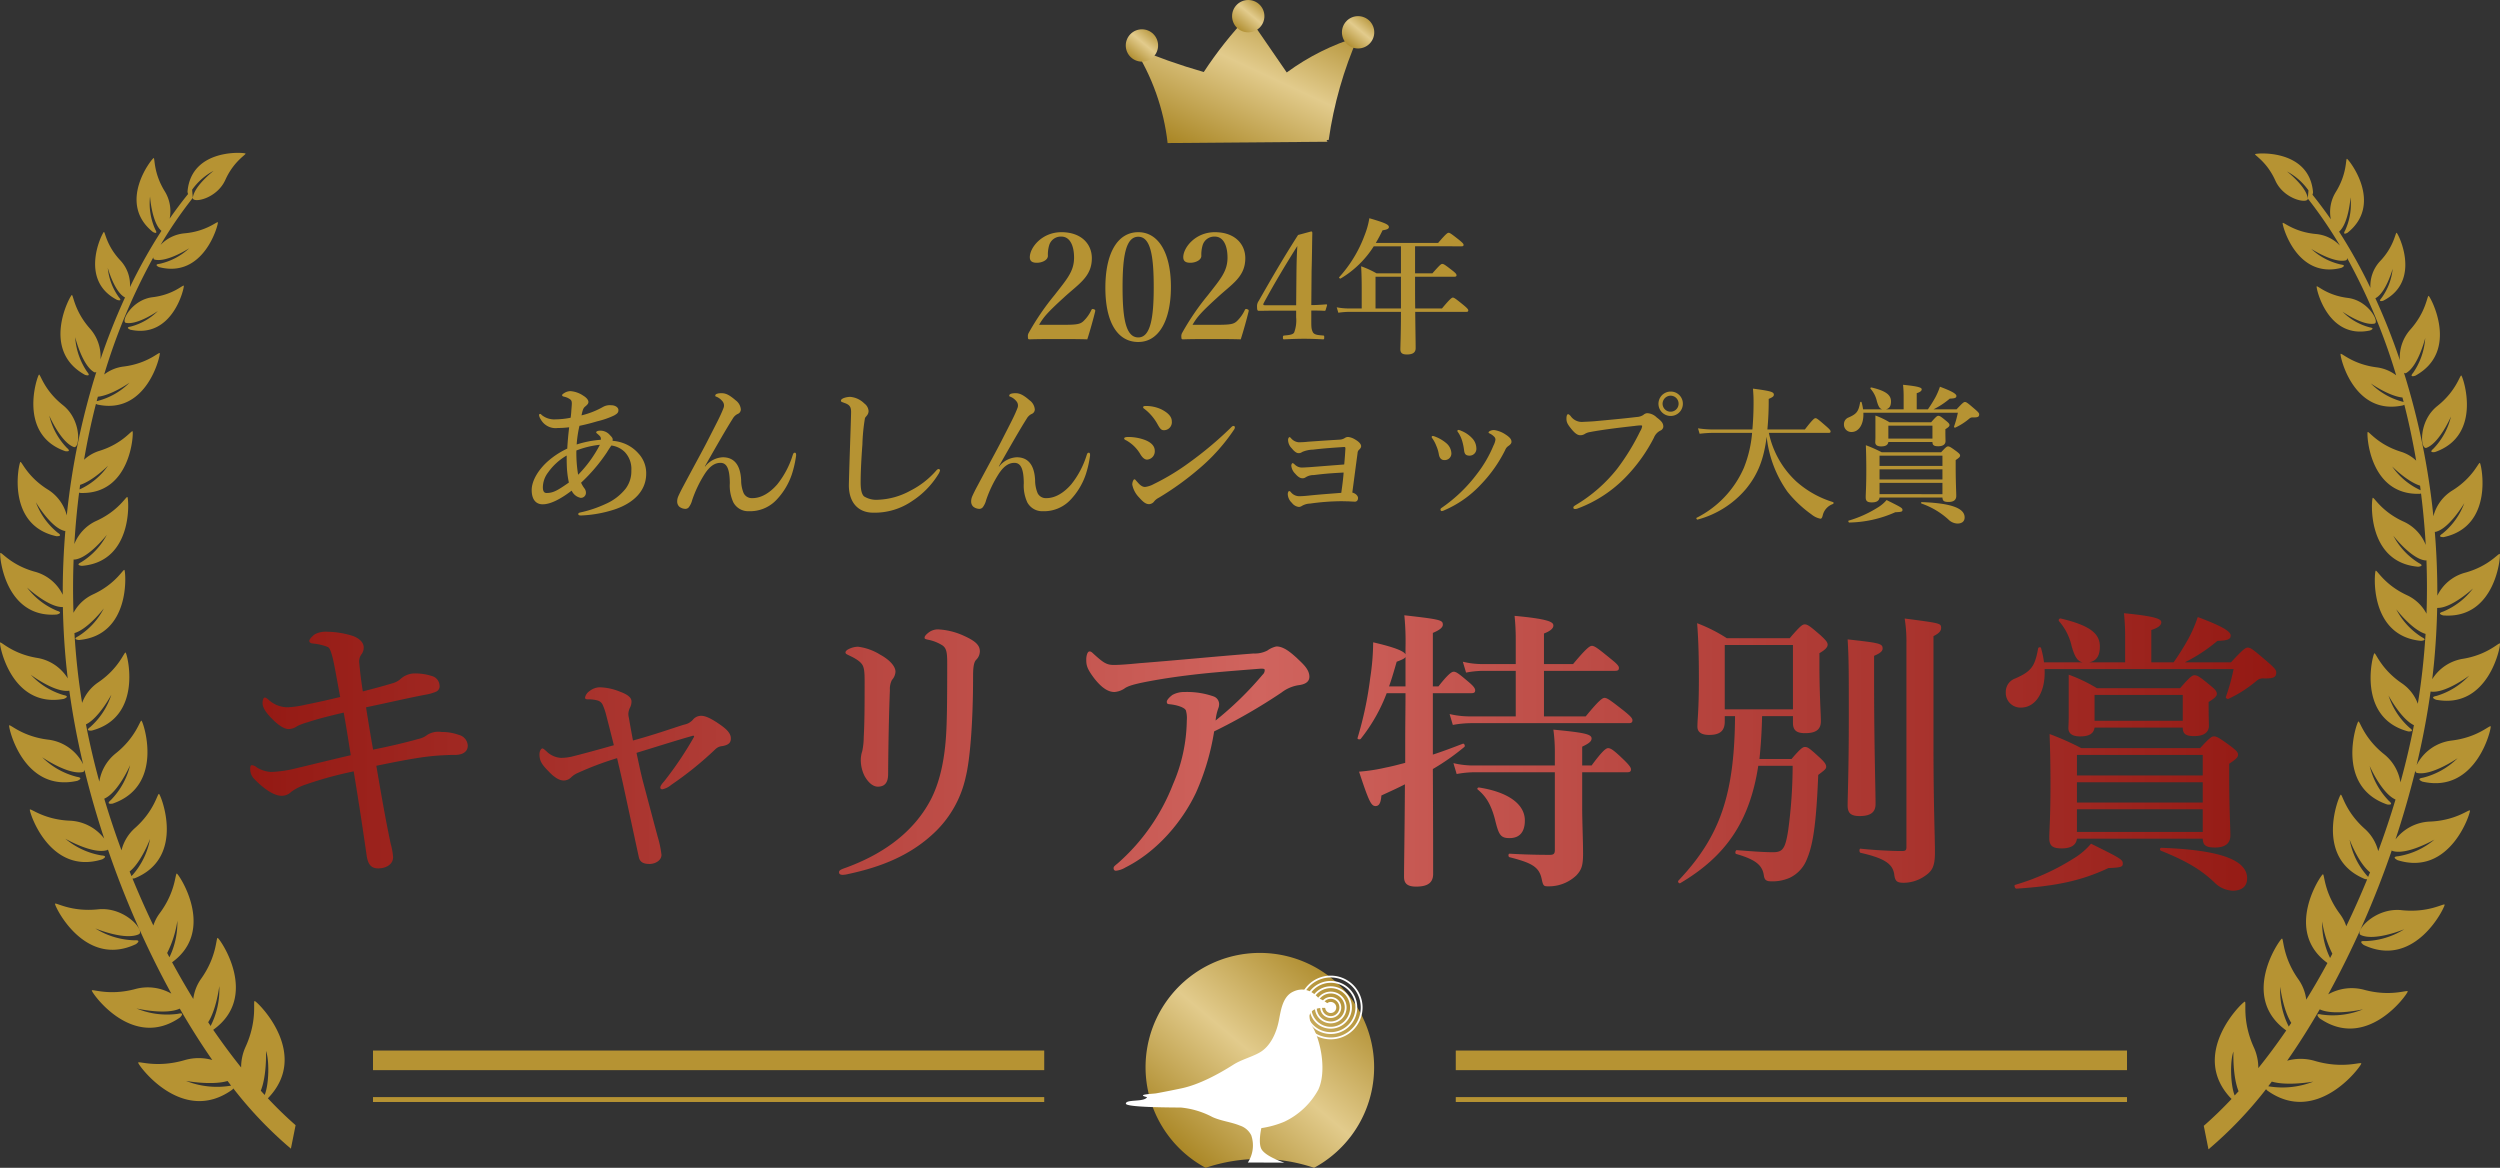 <svg xmlns="http://www.w3.org/2000/svg" xmlns:xlink="http://www.w3.org/1999/xlink" width="510.262" height="238.352" viewBox="0 0 510.262 238.352">
  <rect x="0" y="0" width="510.262" height="238.352" fill="#333333" stroke="none"/>
  <defs>
    <linearGradient id="linear-gradient" x1="1" x2="0.174" y2="1" gradientUnits="objectBoundingBox">
      <stop offset="0" stop-color="#aa8726"/>
      <stop offset="0.478" stop-color="#e2cb8c"/>
      <stop offset="1" stop-color="#aa8726"/>
    </linearGradient>
    <clipPath id="clip-path">
      <rect id="長方形_112" data-name="長方形 112" width="510.262" height="203.375" transform="translate(0)" fill="none"/>
    </clipPath>
    <linearGradient id="linear-gradient-5" x1="1" y1="0.5" x2="0" y2="0.5" gradientUnits="objectBoundingBox">
      <stop offset="0" stop-color="#931812"/>
      <stop offset="0.502" stop-color="#d0645e"/>
      <stop offset="1" stop-color="#931812"/>
    </linearGradient>
    <clipPath id="clip-path-2">
      <path id="パス_2353" data-name="パス 2353" d="M42.549,70.38A121.434,121.434,0,0,1,28.208,65.3,45.668,45.668,0,0,1,35.174,84.88l32.647-.267c-.384-.374-.077-.374.231-.374a80.549,80.549,0,0,1,6-21.046,48.371,48.371,0,0,0-14.563,7.277l-7.9-11.491a80.476,80.476,0,0,0-9.034,11.4" transform="translate(-28.208 -58.978)" fill="url(#linear-gradient)"/>
    </clipPath>
    <clipPath id="clip-path-3">
      <path id="パス_2354" data-name="パス 2354" d="M391.505,0a3.3,3.3,0,1,0,3.3,3.3A3.3,3.3,0,0,0,391.505,0Z" transform="translate(-388.208 0.001)" fill="url(#linear-gradient)"/>
    </clipPath>
    <clipPath id="clip-path-4">
      <path id="パス_2355" data-name="パス 2355" d="M0,110.346a3.3,3.3,0,1,0,3.3-3.3,3.3,3.3,0,0,0-3.3,3.3" transform="translate(0 -107.049)" fill="url(#linear-gradient)"/>
    </clipPath>
    <clipPath id="clip-path-5">
      <path id="パス_2356" data-name="パス 2356" d="M789.229,62.275a3.3,3.3,0,1,0,3.3-3.3,3.3,3.3,0,0,0-3.3,3.3" transform="translate(-789.229 -58.978)" fill="url(#linear-gradient)"/>
    </clipPath>
    <clipPath id="clip-path-6">
      <rect id="長方形_117" data-name="長方形 117" width="50.671" height="43.863" fill="none"/>
    </clipPath>
    <linearGradient id="linear-gradient-10" x1="0.893" y1="0.096" x2="0.156" y2="0.922" gradientUnits="objectBoundingBox">
      <stop offset="0" stop-color="#aa8726"/>
      <stop offset="0.507" stop-color="#e2cb8c"/>
      <stop offset="1" stop-color="#aa8726"/>
    </linearGradient>
  </defs>
  <g id="グループ_129" data-name="グループ 129" transform="translate(-1034.869 -534.079)">
    <g id="グループ_114" data-name="グループ 114" transform="translate(1034.869 565.278)">
      <g id="グループ_113" data-name="グループ 113" clip-path="url(#clip-path)">
        <path id="パス_2351" data-name="パス 2351" d="M26.644,35.463c-1.194.177-.045.633-.045.633,8.7,1.9,11.051-8.641,10.916-8.976-.117-.28-2.1,1.827-6.358,2.342S24.59,34.468,25.7,34.7c2.383.48,6.524-2.423,6.524-2.423a12.208,12.208,0,0,1-5.584,3.188M27.72,161.522s1.338-.909-.244-.8a15.745,15.745,0,0,1-8.026-2.428s5.987,2.514,8.872,1.2c1.361-.62-2.763-5.675-8.325-5.092s-8.7-1.52-8.768-1.126c-.077.461,5.983,13.19,16.491,8.239M13.309,60.885s1.424.249.348-.665a14.165,14.165,0,0,1-3.6-6.588s2.342,5.431,5,6.407c1.257.456,1.709-5.431-2.216-8.546s-4.6-6.434-4.888-6.222c-.34.249-4.464,12.182,5.353,15.614M54.661,192.972c.036-.027.063-.05.063-.05,8.741-9.075-2.224-19.719-2.731-19.8-.425-.072.642,3.88-1.89,9.387a10.037,10.037,0,0,0-.886,4.169q-2.9-3.622-5.7-7.687c9.586-6.846,1.37-18.576.923-18.748-.38-.14-.095,3.7-3.409,8.352a9.113,9.113,0,0,0-1.583,4.1q-2.225-3.622-4.323-7.488c9.017-6.543,1.4-17.934.977-18.1-.371-.144-.172,3.622-3.518,8.108a8.357,8.357,0,0,0-1.28,2.487q-2.252-4.68-4.264-9.586a2.284,2.284,0,0,0,.452-.054c10.463-4.241,5.354-16.957,4.974-17.21-.326-.217-.886,3.409-4.969,7a8.939,8.939,0,0,0-2.7,4.508q-1.927-5.209-3.518-10.545c2.822-1.216,5.281-6.846,5.281-6.846a15.3,15.3,0,0,1-3.943,7.136c-1.176.986.371.719.371.719,10.671-3.676,6.267-16.645,5.9-16.916-.312-.226-1.071,3.36-5.34,6.72a9.228,9.228,0,0,0-3.274,5.7q-1.594-5.806-2.731-11.675c2.663-1.3,5.187-6.068,5.187-6.068a14.94,14.94,0,0,1-4.319,6.611c-1.212.868.3.724.3.724C29.3,115.143,25.979,102.283,25.645,102c-.285-.249-1.28,3.161-5.648,6.109a8.681,8.681,0,0,0-3.237,4.16c-.389-2.369-.714-4.748-.968-7.112-.262-2.383-.456-4.766-.6-7.14,2.79-.827,6-5.033,6-5.033a14.657,14.657,0,0,1-5.25,5.7c-1.316.647.177.746.177.746,10.694-.972,9.555-13.954,9.279-14.293-.23-.28-1.75,2.858-6.462,5.006A8.6,8.6,0,0,0,15,93.881q-.183-5.494.027-10.907a.348.348,0,0,0,.194.036c2.876-.28,6.575-5.037,6.575-5.037a14.489,14.489,0,0,1-5.241,5.584c-1.3.628.172.737.172.737C27.3,83.418,26.283,70.59,26.011,70.26c-.227-.285-1.75,2.8-6.412,4.884a8.72,8.72,0,0,0-4.423,4.7c.208-3.54.534-7.044.968-10.49.127.036.235.059.235.059,10.387.394,10.911-12.222,10.681-12.575-.19-.307-2.026,2.532-6.819,4a8.077,8.077,0,0,0-3.084,1.8q1-5.832,2.428-11.409c.145.077.285.14.285.14,10.156,2.216,12.9-10.1,12.743-10.486-.136-.33-2.451,2.129-7.425,2.735a8.088,8.088,0,0,0-3.925,1.619A121.8,121.8,0,0,1,31.3,21.324c0,.249.077.42.275.47,2.514.611,7.045-2.324,7.045-2.324a12.962,12.962,0,0,1-6.073,3.183c-1.289.14-.077.669-.077.669,9.2,2.379,12.127-8.772,12-9.134-.113-.307-2.31,1.858-6.873,2.242a7.722,7.722,0,0,0-4.824,2.356,87.244,87.244,0,0,1,6.579-9.6l-.14-1.659a12.526,12.526,0,0,1,4.4-3.867s-4.011,3.1-4.255,5.526c-.113,1.14,4.87.253,6.633-3.663S50.339.329,50.1.134C49.827-.092,39.034-.978,38.274,7.912a1.475,1.475,0,0,0,.117.488q-1.932,2.388-3.762,5.019a7.731,7.731,0,0,0-.958-5.5c-2.424-3.888-2.008-6.936-2.32-6.855-.366.118-7.547,9.143-.14,15.085,0,0,1.149.656.5-.461a12.969,12.969,0,0,1-1.089-6.774s.357,5.336,2.329,7.009A105.907,105.907,0,0,0,26.527,27.4,7.321,7.321,0,0,0,24.609,22c-2.953-3.1-3.147-5.987-3.418-5.843-.317.172-5.2,9.8,2.722,13.864,0,0,1.176.38.371-.524A12.111,12.111,0,0,1,22,23.494s1.343,4.879,3.491,6.01a.065.065,0,0,0,.032,0,129.636,129.636,0,0,0-5.014,12.642,8.565,8.565,0,0,0-2.062-6.177c-3.346-3.726-3.477-7.1-3.8-6.946-.37.19-6.411,11.273,2.7,16.288,0,0,1.366.479.448-.6a14.183,14.183,0,0,1-2.455-7.094s1.411,5.738,3.871,7.144a.4.4,0,0,0,.456-.055A148.019,148.019,0,0,0,13.63,74a8.756,8.756,0,0,0-3.753-5.209c-4.359-2.667-5.463-5.937-5.729-5.688-.312.29-3,12.883,7.366,15.139,0,0,1.475.081.267-.71a14.444,14.444,0,0,1-4.458-6.222s3.034,5.2,5.856,5.856a.376.376,0,0,0,.158-.009c-.358,4.3-.543,8.646-.529,13.041a8.883,8.883,0,0,0-5.544-4.666c-4.992-1.326-7.009-4.17-7.2-3.853C-.153,82.061.9,95.047,11.6,94.229c0,0,1.451-.349.049-.764a14.7,14.7,0,0,1-6.132-4.748s4.4,4.1,7.317,3.984q.1,5.555.624,11.173.164,1.7.371,3.391a9.047,9.047,0,0,0-6.113-4.16C2.506,102.291.16,99.619.01,99.958c-.19.407,2.243,13.457,13,11.494,0,0,1.438-.507-.027-.782a14.886,14.886,0,0,1-6.71-4.156s4.938,3.735,7.877,3.26c.688,4.97,1.633,10,2.822,15.017a9.225,9.225,0,0,0-7.018-5.01c-5.408-.619-7.936-3.269-8.085-2.912-.163.425,2.894,13.774,13.909,11.3,0,0,1.456-.579-.068-.809a15.31,15.31,0,0,1-7.095-4s5.272,3.653,8.284,3.021c.217-.045.317-.226.339-.484,1.144,4.716,2.5,9.424,4.034,14.059a9.334,9.334,0,0,0-6.9-3.644c-5.431-.19-8.167-2.632-8.284-2.261-.131.443,3.993,13.5,14.768,10.147,0,0,1.406-.7-.136-.8a15.417,15.417,0,0,1-7.389-3.414s5.548,3.219,8.5,2.342a.44.44,0,0,0,.2-.131,188.356,188.356,0,0,0,12.942,29.41,9.7,9.7,0,0,0-7.226-.972c-5.5,1.519-9.012-.064-9.007.348,0,.479,8.252,12.263,17.988,5.5,0,0,1.185-1.148-.38-.759a16.224,16.224,0,0,1-8.487-1.09s5.914,1.393,8.831.032c2.134,3.69,4.35,7.2,6.638,10.49a10.179,10.179,0,0,0-5.562,0c-5.815,1.727-9.577.113-9.568.547.014.507,9,12.869,19.218,5.5a1.89,1.89,0,0,0,.208-.244,81.575,81.575,0,0,0,11.748,12.295l.959-4.793c-1.9-1.664-3.8-3.5-5.67-5.5M19.974,49.775c2.781-.285,6.466-2.866,6.466-2.866a14.209,14.209,0,0,1-6.516,3.726c-.082.013-.126.027-.19.04.081-.3.158-.6.24-.9M16.352,67.763c2.659-.846,5.7-3.912,5.7-3.912a14.186,14.186,0,0,1-5.757,4.82.236.236,0,0,1-.063.027c.036-.312.077-.623.117-.935m10.106,78.914c2.393-1.89,4.174-6.647,4.174-6.647a15.322,15.322,0,0,1-3.545,7.334,2.841,2.841,0,0,0-.244.262c-.127-.316-.253-.624-.385-.95m8.126,17.509c-.154-.289-.307-.583-.461-.878a21.4,21.4,0,0,0,2.08-6.575,16.269,16.269,0,0,1-1.619,7.452m8.41,14.018-.5-.759c1.7-2.663,2.266-7.371,2.266-7.371a16.3,16.3,0,0,1-1.764,8.13M47,190.413a17.1,17.1,0,0,1-9.039-.995s5.218.972,8.487.018c.235.312.479.633.724.95a1.163,1.163,0,0,0-.172.027m6.231,1c1.261-3.129,1.058-8.1,1.058-8.1.692,1.8.642,6.7-.262,8.976-.262-.285-.534-.579-.8-.873" transform="translate(0 0)" fill="#b69333"/>
        <path id="パス_2352" data-name="パス 2352" d="M664.446,35.07c1.122-.226-1.184-4.721-5.444-5.246s-6.231-2.627-6.348-2.342c-.136.334,2.2,10.88,10.9,8.985,0,0,1.153-.448-.045-.628a12.21,12.21,0,0,1-5.571-3.2s4.138,2.908,6.511,2.429m5.562,119.72c-5.571-.588-9.695,4.458-8.338,5.078,2.885,1.316,8.872-1.189,8.872-1.189a15.763,15.763,0,0,1-8.022,2.423c-1.583-.118-.249.8-.249.8,10.5,4.961,16.572-7.76,16.5-8.221-.063-.4-3.211,1.7-8.763,1.112m10.083-34.61a9.256,9.256,0,0,0-7.036,5c1.194-5.014,2.157-10.043,2.849-15.017,2.939.48,7.886-3.247,7.886-3.247a15,15,0,0,1-6.719,4.151c-1.465.275-.027.777-.027.777,10.753,1.981,13.2-11.069,13.023-11.472-.154-.343-2.5,2.324-7.714,3.134a9.064,9.064,0,0,0-6.118,4.151q.21-1.7.376-3.391.529-5.609.638-11.173c2.921.118,7.321-3.97,7.321-3.97a14.688,14.688,0,0,1-6.14,4.735c-1.4.416.054.769.054.769,10.7.827,11.766-12.16,11.549-12.535-.185-.326-2.207,2.523-7.208,3.848a8.88,8.88,0,0,0-5.544,4.653q.02-6.593-.515-13.036a.4.4,0,0,0,.162.013c2.813-.66,5.861-5.86,5.861-5.86a14.444,14.444,0,0,1-4.468,6.222c-1.207.787.267.71.267.71,10.364-2.239,7.692-14.836,7.385-15.126-.268-.253-1.375,3.011-5.734,5.679a8.688,8.688,0,0,0-3.762,5.2,148.449,148.449,0,0,0-6.005-29.3.387.387,0,0,0,.452.054c2.469-1.4,3.888-7.14,3.888-7.14a14.187,14.187,0,0,1-2.469,7.1c-.914,1.072.448.588.448.588,9.12-5,3.089-16.089,2.727-16.279-.326-.162-.457,3.22-3.808,6.937a8.554,8.554,0,0,0-2.076,6.177,127.989,127.989,0,0,0-5-12.643.051.051,0,0,0,.032-.009c2.148-1.131,3.5-6.005,3.5-6.005a12.121,12.121,0,0,1-2.3,6c-.8.9.371.52.371.52,7.931-4.043,3.061-13.683,2.749-13.855-.28-.145-.471,2.745-3.432,5.833a7.355,7.355,0,0,0-1.926,5.4,106.736,106.736,0,0,0-6.4-11.476c1.967-1.682,2.338-7.009,2.338-7.009a12.944,12.944,0,0,1-1.1,6.764c-.656,1.121.492.466.492.466,7.421-5.932.253-14.967-.117-15.08-.312-.086.1,2.966-2.329,6.846a7.735,7.735,0,0,0-.968,5.494q-1.825-2.625-3.748-5.014a1.671,1.671,0,0,0,.118-.5C651.171-.622,640.373.242,640.1.477c-.239.19,2.36,1.47,4.119,5.39s6.737,4.811,6.624,3.672c-.244-2.424-4.25-5.526-4.25-5.526a12.528,12.528,0,0,1,4.391,3.871l-.14,1.655a89.12,89.12,0,0,1,6.57,9.613,7.7,7.7,0,0,0-4.83-2.365c-4.558-.394-6.756-2.559-6.869-2.252-.126.366,2.785,11.517,11.983,9.152,0,0,1.212-.524-.072-.674a13.019,13.019,0,0,1-6.073-3.192s4.531,2.948,7.049,2.338c.194-.045.271-.222.271-.471a122.235,122.235,0,0,1,10.011,23.934A8.225,8.225,0,0,0,664.953,44c-4.974-.615-7.281-3.075-7.416-2.74-.163.389,2.564,12.706,12.725,10.5a2.435,2.435,0,0,0,.289-.136c.945,3.708,1.745,7.52,2.415,11.413a7.91,7.91,0,0,0-3.084-1.809c-4.788-1.483-6.629-4.314-6.819-4.016-.226.353.28,12.968,10.671,12.589a1.829,1.829,0,0,0,.226-.059q.651,5.175.959,10.5a8.71,8.71,0,0,0-4.413-4.712c-4.666-2.08-6.177-5.173-6.412-4.893-.271.335-1.3,13.159,9.269,14.054,0,0,1.47-.113.172-.737a14.482,14.482,0,0,1-5.232-5.594s3.686,4.766,6.561,5.047a.352.352,0,0,0,.2-.041q.2,5.413.013,10.911a8.586,8.586,0,0,0-3.925-3.749c-4.707-2.148-6.217-5.3-6.453-5.01-.276.339-1.429,13.312,9.261,14.3,0,0,1.492-.09.177-.742a14.719,14.719,0,0,1-5.245-5.706s3.2,4.205,5.991,5.033q-.216,3.568-.61,7.145-.387,3.547-.972,7.113a8.646,8.646,0,0,0-3.233-4.164c-4.364-2.953-5.358-6.362-5.643-6.123-.339.285-3.667,13.136,6.91,15.93,0,0,1.515.144.307-.724a14.914,14.914,0,0,1-4.318-6.611s2.514,4.766,5.182,6.068q-1.14,5.861-2.749,11.671a9.192,9.192,0,0,0-3.265-5.693c-4.264-3.364-5.019-6.954-5.336-6.729-.362.271-4.784,13.236,5.878,16.925,0,0,1.547.267.371-.719a15.345,15.345,0,0,1-3.929-7.14s2.455,5.63,5.277,6.851c-1.067,3.55-2.243,7.072-3.532,10.536a8.987,8.987,0,0,0-2.7-4.513c-4.074-3.6-4.639-7.217-4.956-7-.38.244-5.508,12.951,4.947,17.21a2.282,2.282,0,0,0,.452.054c-1.338,3.26-2.767,6.467-4.268,9.582a8.587,8.587,0,0,0-1.28-2.492c-3.342-4.485-3.138-8.257-3.5-8.112-.434.172-8.067,11.549.941,18.105q-2.089,3.867-4.327,7.479a9.083,9.083,0,0,0-1.569-4.1c-3.315-4.653-3.021-8.5-3.405-8.356-.448.167-8.686,11.887.891,18.743-1.854,2.709-3.762,5.277-5.7,7.687a10.069,10.069,0,0,0-.886-4.174c-2.523-5.508-1.447-9.46-1.881-9.392-.5.081-11.481,10.717-2.759,19.8,0,0,.032.023.073.054-1.881,1.99-3.776,3.83-5.679,5.489l.958,4.8a81.919,81.919,0,0,0,11.757-12.282,2.2,2.2,0,0,0,.208.249c10.206,7.38,19.213-4.974,19.227-5.48.009-.434-3.753,1.176-9.568-.561a10.272,10.272,0,0,0-5.562-.018c2.292-3.278,4.513-6.787,6.647-10.481,2.921,1.366,8.836-.009,8.836-.009a16.149,16.149,0,0,1-8.492,1.067c-1.565-.38-.38.764-.38.764,9.731,6.778,18-5,18-5.476,0-.411-3.514,1.167-9.012-.366a9.731,9.731,0,0,0-7.226.963,188.774,188.774,0,0,0,12.978-29.388.438.438,0,0,0,.2.131c2.953.878,8.506-2.333,8.506-2.333a15.306,15.306,0,0,1-7.4,3.4c-1.538.1-.127.8-.127.8,10.771,3.373,14.913-9.682,14.777-10.125-.113-.37-2.853,2.067-8.284,2.252a9.322,9.322,0,0,0-6.91,3.635q2.306-6.959,4.056-14.054c.014.262.118.443.335.488,3.012.633,8.288-3.011,8.288-3.011a15.37,15.37,0,0,1-7.1,3.988c-1.519.226-.068.8-.068.8,11.01,2.5,14.085-10.852,13.914-11.277-.146-.361-2.677,2.289-8.077,2.9m-9.88-69.166a14.242,14.242,0,0,1-6.516-3.735s3.686,2.587,6.467,2.876c.077.3.163.6.244.9-.068-.017-.113-.027-.195-.045m3.6,18.047a14.262,14.262,0,0,1-5.752-4.83s3.043,3.071,5.7,3.92c.041.307.081.624.118.94-.027-.009-.036-.023-.063-.031M635.922,192.619c-.9-2.279-.95-7.18-.249-8.975,0,0-.217,4.969,1.044,8.1-.262.293-.529.583-.8.872m16.07-2.839a17.2,17.2,0,0,1-9.039.981.975.975,0,0,0-.172-.032c.24-.316.484-.638.724-.949,3.269.958,8.487,0,8.487,0m-5.019-11.224a16.323,16.323,0,0,1-1.755-8.139s.561,4.712,2.261,7.38c-.172.253-.344.506-.507.759m8.429-14a16.222,16.222,0,0,1-1.61-7.456,21.542,21.542,0,0,0,2.071,6.575l-.461.882M663.162,148a1.864,1.864,0,0,0-.24-.262,15.313,15.313,0,0,1-3.54-7.339s1.773,4.762,4.169,6.661c-.127.307-.263.624-.389.94m11.9-87.578c2.659-.968,5.01-6.394,5.01-6.394a14.149,14.149,0,0,1-3.608,6.584c-1.076.918.344.669.344.669,9.821-3.418,5.715-15.361,5.381-15.61-.285-.208-.977,3.1-4.9,6.213s-3.482,9-2.225,8.538" transform="translate(-179.814 -0.217)" fill="#b69333"/>
      </g>
    </g>
    <path id="パス_2372" data-name="パス 2372" d="M-43.05-3.63c.9-1.53,1.65-2.46,4.98-5.49,3.03-2.82,5.79-4.26,5.79-8.1,0-2.91-2.16-5.31-6.21-5.31-4.02,0-6.45,3.18-6.45,5.1,0,.9.6,1.14,1.44,1.14,1.11,0,2.25-.57,2.25-1.41a6.6,6.6,0,0,1,.27-2.19,2.473,2.473,0,0,1,2.49-1.74c1.71,0,2.58,1.8,2.58,4.29,0,2.79-1.44,4.38-3.99,7.65a51.771,51.771,0,0,0-5.25,7.68,1.349,1.349,0,0,0-.18.84c0,.48.09.51.39.51,1.98-.06,3.75-.06,5.94-.06,2.16,0,3.75,0,5.79.06.51-1.56,1.26-4.23,1.62-5.76.03-.21-.03-.3-.3-.39s-.36-.06-.48.15a7.6,7.6,0,0,1-1.65,2.31c-.6.54-1.2.72-3.72.72Zm20.25-18.9c-4.26,0-6.72,4.32-6.72,11.34,0,6.93,2.4,11.07,6.72,11.07,4.17,0,6.66-4.35,6.66-11.25C-16.14-18.21-18.63-22.53-22.8-22.53Zm0,.93c2.55,0,3.15,4.05,3.15,10.32,0,6.24-.66,10.23-3.15,10.23-2.58,0-3.21-3.99-3.21-10.23C-26.01-17.55-25.38-21.6-22.8-21.6ZM-11.73-3.63c.9-1.53,1.65-2.46,4.98-5.49,3.03-2.82,5.79-4.26,5.79-8.1,0-2.91-2.16-5.31-6.21-5.31-4.02,0-6.45,3.18-6.45,5.1,0,.9.6,1.14,1.44,1.14,1.11,0,2.25-.57,2.25-1.41a6.6,6.6,0,0,1,.27-2.19,2.473,2.473,0,0,1,2.49-1.74c1.71,0,2.58,1.8,2.58,4.29,0,2.79-1.44,4.38-3.99,7.65a51.771,51.771,0,0,0-5.25,7.68,1.349,1.349,0,0,0-.18.84c0,.48.09.51.39.51,1.98-.06,3.75-.06,5.94-.06,2.16,0,3.75,0,5.79.06C-1.38-2.22-.63-4.89-.27-6.42c.03-.21-.03-.3-.3-.39s-.36-.06-.48.15A7.6,7.6,0,0,1-2.7-4.35c-.6.54-1.2.72-3.72.72ZM12.51-6.54c.63,0,1.8,0,2.67.06.18,0,.21-.03.27-.21l.27-.9c.03-.15-.03-.21-.18-.21-1.05.09-2.22.15-3.03.15l.06-7.02c.09-2.82.09-5.28.15-7.65,0-.3-.09-.36-.24-.36l-2.67.72C6.78-17.22,4.59-13.44,1.77-8.49a1.857,1.857,0,0,0-.33,1.23c0,.69.12.78.39.78.87,0,1.71-.03,2.85-.03H9.42v1.35A7.109,7.109,0,0,1,9.03-2.1c-.24.51-1.08.57-2.04.66-.21.03-.27.06-.27.39,0,.39.06.39.27.39,1.26-.06,2.76-.12,4.05-.12,1.26,0,2.64.06,3.87.12.18,0,.24-.03.24-.39,0-.33-.03-.39-.21-.39-1.08-.09-1.89-.12-2.16-.78-.3-.69-.27-1.08-.27-3ZM9.42-7.62H3.06c-.39,0-.42-.15-.24-.48,2.1-3.9,4.5-7.89,6.84-11.61-.12,2.04-.15,3.33-.18,5.58Zm24.3.66c-.03-1.8-.03-3.66-.03-5.4v-1.08H41.7c.33,0,.45-.09.45-.3,0-.24-.18-.45-.87-.99-1.47-1.14-1.74-1.32-2.04-1.32-.24,0-.48.18-2.01,1.92H33.69v-5.52H43.2c.3,0,.39-.09.39-.3s-.24-.45-.93-1.02c-1.53-1.2-1.86-1.44-2.13-1.44-.21,0-.57.24-2.13,2.07H25.68c.48-.81.93-1.65,1.38-2.58.93-.12,1.29-.33,1.29-.66,0-.51-.81-.87-3.99-1.8a16.328,16.328,0,0,1-.96,3.45,26.318,26.318,0,0,1-5.19,8.58c-.12.12.18.36.3.27a20.182,20.182,0,0,0,6.75-6.57h5.55v5.52H25.83a19.688,19.688,0,0,0-3.15-1.44c.09,1.5.12,3,.12,4.5v4.11H20.16A13.017,13.017,0,0,1,17.7-7.2l.33,1.11a16.4,16.4,0,0,1,2.22-.18H30.81c0,4.56-.12,6.87-.12,7.65s.45,1.05,1.32,1.05c1.2,0,1.8-.39,1.8-1.29,0-1.29-.06-4.2-.09-7.41H44.16c.3,0,.39-.09.39-.3s-.24-.48-.96-1.08C42-8.94,41.67-9.18,41.4-9.18c-.21,0-.57.24-2.22,2.22Zm-2.91,0H25.62v-6.48h5.19ZM-130.11,20.05a1.021,1.021,0,0,0,.03-.3c0-.24-.15-.45-.54-.84a2.548,2.548,0,0,0-2.01-.93c-.57,0-.81.18-.81.33,0,.18.15.21.3.36.42.36.6.57.63.78a.856.856,0,0,1,0,.39,21.245,21.245,0,0,0-4.92.96,23.994,23.994,0,0,1,.57-3.81c1.47-.3,2.55-.6,3.66-.93a16.972,16.972,0,0,0,3.45-1.2c.54-.33.84-.51.84-1.08s-.69-.99-1.47-.99a2.86,2.86,0,0,0-1.59.3,17.118,17.118,0,0,1-4.47,1.77c.27-1.35.45-1.56.78-1.83.39-.33.63-.57.63-.9,0-.45-.45-.93-1.05-1.29a5.406,5.406,0,0,0-2.61-.93,2.461,2.461,0,0,0-1.32.42c-.18.12-.39.24-.39.42,0,.15.15.24.42.3a3.427,3.427,0,0,1,.78.27c.54.3.78.42.78,1.11,0,.27-.03.6-.06.96-.06.72-.06,1.14-.18,1.95a16.16,16.16,0,0,1-3.03.33,4.091,4.091,0,0,1-2.82-.84c-.18-.15-.21-.27-.39-.27a.232.232,0,0,0-.21.24,2.057,2.057,0,0,0,.33.84,3.469,3.469,0,0,0,3.48,1.8,21.272,21.272,0,0,0,2.34-.15c-.18,1.5-.3,2.79-.39,4.35a16.72,16.72,0,0,0-3.78,2.43c-2.13,1.83-3.48,4.14-3.48,6.03,0,1.74.72,2.91,2.25,2.91,1.5,0,3.51-.96,5.91-2.79a2.564,2.564,0,0,0,1.83,1.47,1.02,1.02,0,0,0,1.08-.99,1.442,1.442,0,0,0-.3-.93,5.8,5.8,0,0,1-.69-1.17,35.09,35.09,0,0,0,5.22-6.12c.48-.78.72-1.11.96-1.47a4.764,4.764,0,0,1,2.7,1.29,5.009,5.009,0,0,1,1.38,3.81,5.876,5.876,0,0,1-1.2,3.75,10.653,10.653,0,0,1-4.08,3.09,24.573,24.573,0,0,1-5.07,1.71c-.3.06-.48.12-.48.36,0,.21.21.27.6.27a25.218,25.218,0,0,0,6.81-1.23c4.02-1.35,6.45-3.9,6.45-7.29a5.861,5.861,0,0,0-1.53-4.08,7.536,7.536,0,0,0-2.82-2.04A8.14,8.14,0,0,0-130.11,20.05Zm-7.38,1.98a18.223,18.223,0,0,1,4.8-1.17,25.267,25.267,0,0,1-4.44,6.12A27.138,27.138,0,0,1-137.49,22.03Zm-1.53,6.54c-2.4,1.68-3.24,2.13-4.56,2.13-.48,0-.75-.33-.75-1.2a5.106,5.106,0,0,1,1.05-2.97,12.1,12.1,0,0,1,3.81-3.48c0,.6,0,1.44.03,2.07A19.219,19.219,0,0,0-139.02,28.57Zm27.75-3.3c2.34-4.11,4.38-7.68,5.7-9.75a2.344,2.344,0,0,1,.96-.93,1.02,1.02,0,0,0,.69-.93A2.583,2.583,0,0,0-105,11.77c-1.35-1.17-2.07-1.44-2.88-1.44-.69,0-1.26.15-1.26.48,0,.21.09.18.3.27a3.053,3.053,0,0,1,1.14.87,1.338,1.338,0,0,1,.24,1.41c-.63,1.65-1.38,3-3.3,6.78-.93,1.83-2.4,4.47-4.86,9.09-.54.99-.9,1.77-1.05,2.1a2.653,2.653,0,0,0-.24,1.23,1.446,1.446,0,0,0,.39.9,2.038,2.038,0,0,0,1.26.48.9.9,0,0,0,.72-.33,4.122,4.122,0,0,0,.69-1.47,24.4,24.4,0,0,1,2.64-5.46c.93-1.38,1.92-2.13,3.12-2.13,1.29,0,1.89,1.17,1.92,4.14a8.161,8.161,0,0,0,.72,3.93,3.443,3.443,0,0,0,3.15,1.8,7.415,7.415,0,0,0,5.67-2.34,14.058,14.058,0,0,0,3.12-5.19,21.551,21.551,0,0,0,.87-3.87c0-.36-.06-.54-.27-.54-.24,0-.3.15-.42.48a18.125,18.125,0,0,1-3.15,5.97c-1.53,1.77-3.3,2.82-5.07,2.82a1.861,1.861,0,0,1-1.8-1.02,6.933,6.933,0,0,1-.51-2.64c-.15-3.24-1.53-4.68-3.75-4.68a4.886,4.886,0,0,0-3.6,1.89Zm33-10.29a1.471,1.471,0,0,0,.42-1.02,2.1,2.1,0,0,0-.87-1.53,4.641,4.641,0,0,0-2.88-1.35,4.013,4.013,0,0,0-1.38.27c-.3.15-.51.27-.51.54,0,.18.09.21.93.51.96.39,1.17.87,1.14,1.98-.12,4.56-.33,9.48-.45,14.49-.09,3.69,1.83,5.85,4.98,5.85a13.5,13.5,0,0,0,8.01-2.43,17.373,17.373,0,0,0,5.22-5.34,2.792,2.792,0,0,0,.39-.84.283.283,0,0,0-.3-.3c-.18,0-.36.18-.54.39a17.443,17.443,0,0,1-5.25,4.05,14.727,14.727,0,0,1-6.54,1.83,4.735,4.735,0,0,1-2.88-.69c-.45-.42-.69-1.29-.69-2.85,0-1.89.12-4.62.36-7.77a38.754,38.754,0,0,1,.51-5.28C-78.54,15.25-78.39,15.16-78.27,14.98Zm27,10.29c2.34-4.11,4.38-7.68,5.7-9.75a2.344,2.344,0,0,1,.96-.93,1.02,1.02,0,0,0,.69-.93A2.583,2.583,0,0,0-45,11.77c-1.35-1.17-2.07-1.44-2.88-1.44-.69,0-1.26.15-1.26.48,0,.21.09.18.3.27a3.053,3.053,0,0,1,1.14.87,1.338,1.338,0,0,1,.24,1.41c-.63,1.65-1.38,3-3.3,6.78-.93,1.83-2.4,4.47-4.86,9.09-.54.99-.9,1.77-1.05,2.1a2.653,2.653,0,0,0-.24,1.23,1.447,1.447,0,0,0,.39.9,2.038,2.038,0,0,0,1.26.48.9.9,0,0,0,.72-.33,4.122,4.122,0,0,0,.69-1.47,24.4,24.4,0,0,1,2.64-5.46c.93-1.38,1.92-2.13,3.12-2.13,1.29,0,1.89,1.17,1.92,4.14a8.161,8.161,0,0,0,.72,3.93,3.443,3.443,0,0,0,3.15,1.8,7.415,7.415,0,0,0,5.67-2.34,14.058,14.058,0,0,0,3.12-5.19,21.551,21.551,0,0,0,.87-3.87c0-.36-.06-.54-.27-.54-.24,0-.3.15-.42.48a18.125,18.125,0,0,1-3.15,5.97c-1.53,1.77-3.3,2.82-5.07,2.82a1.861,1.861,0,0,1-1.8-1.02,6.933,6.933,0,0,1-.51-2.64c-.15-3.24-1.53-4.68-3.75-4.68a4.886,4.886,0,0,0-3.6,1.89Zm29.76-11.7a10.031,10.031,0,0,1,2.7,3.21c.48.84.72,1.11,1.26,1.11a1.629,1.629,0,0,0,1.59-1.83c0-1.17-1.2-1.95-2.13-2.43a7.452,7.452,0,0,0-3.21-.69c-.39,0-.51.12-.51.24C-21.81,13.36-21.75,13.39-21.51,13.57Zm1.98,18.81a2.976,2.976,0,0,1,.93-.72,59.452,59.452,0,0,0,8.34-6.03,38.249,38.249,0,0,0,6.96-7.8.931.931,0,0,0,.21-.51.269.269,0,0,0-.3-.3c-.21,0-.39.21-.69.51a74.131,74.131,0,0,1-8.19,6.87,47.225,47.225,0,0,1-7.35,4.47,5.041,5.041,0,0,1-1.8.6c-.75,0-1.29-.69-1.74-1.2-.18-.18-.24-.36-.45-.36-.15,0-.42.51-.42,1.08a5.157,5.157,0,0,0,1.41,2.64c.87.99,1.41,1.35,2.01,1.35A1.385,1.385,0,0,0-19.53,32.38Zm-5.73-12.42a7.666,7.666,0,0,1,2.91,2.88c.45.72.9,1.05,1.35,1.05a1.692,1.692,0,0,0,1.56-1.83c0-.96-.78-1.8-2.37-2.31a9.874,9.874,0,0,0-3.03-.48c-.51,0-.84.09-.84.3C-25.68,19.72-25.56,19.84-25.26,19.96Zm44.49,4.92c-2.67.21-4.62.36-6.93.54-.93.06-1.53.09-1.77.09a2.108,2.108,0,0,1-1.44-.66c-.21-.18-.3-.24-.39-.24-.15,0-.27.3-.27.51a2.572,2.572,0,0,0,.78,1.62c.63.75,1.11.96,1.53.96a1.057,1.057,0,0,0,.63-.21,3.09,3.09,0,0,1,1.65-.45c1.74-.21,3.06-.36,6.09-.51-.06.93-.21,2.28-.48,4.14-2.25.18-4.47.33-6.72.57-.9.09-1.53.12-1.86.12a2.2,2.2,0,0,1-1.74-.87.457.457,0,0,0-.3-.18c-.12,0-.3.18-.3.66a2.539,2.539,0,0,0,.84,1.74,2.048,2.048,0,0,0,1.44.84,1.208,1.208,0,0,0,.6-.21,3.492,3.492,0,0,1,1.68-.48,47.591,47.591,0,0,1,6.27-.48c.75,0,1.23.03,1.65.03.54.03,1.02.06,1.23.06.36,0,.63-.27.63-.75,0-.33-.33-.87-1.17-1.11.45-3.36.75-5.67,1.08-8.1a.9.9,0,0,1,.3-.63c.27-.27.42-.45.42-.75,0-.33-.33-.84-1.23-1.35a3.409,3.409,0,0,0-1.38-.51,1.138,1.138,0,0,0-.72.21,2.071,2.071,0,0,1-1.05.33c-2.46.15-4.23.27-6.39.42a18.484,18.484,0,0,1-1.98.12,2.309,2.309,0,0,1-1.59-.87c-.12-.12-.18-.18-.27-.18-.12,0-.3.24-.3.57a2.467,2.467,0,0,0,.75,1.71c.6.75,1.05.99,1.38.99a1.166,1.166,0,0,0,.75-.24,5.987,5.987,0,0,1,2.25-.48c1.92-.24,4.02-.39,6.33-.54.18,0,.27.09.24.39C19.41,22.75,19.35,23.62,19.23,24.88Zm23.34-6.42a6.579,6.579,0,0,1,.69,1.47,11.09,11.09,0,0,1,.42,1.95c.09.75.24,1.2,1.17,1.2a1.392,1.392,0,0,0,1.35-1.53,3.054,3.054,0,0,0-.87-2.04,6.153,6.153,0,0,0-2.22-1.5,1.751,1.751,0,0,0-.57-.18.2.2,0,0,0-.21.21C42.33,18.16,42.42,18.25,42.57,18.46Zm7.53,1.32a3.494,3.494,0,0,1-.39,1.2,24.9,24.9,0,0,1-3.33,5.76,30.987,30.987,0,0,1-7.26,6.99c-.18.12-.24.21-.24.33,0,.18.09.33.24.33a1.217,1.217,0,0,0,.51-.15,22.1,22.1,0,0,0,7.5-5.28,28.193,28.193,0,0,0,4.95-7.02,1.732,1.732,0,0,1,.63-.81c.39-.27.66-.54.66-.87,0-.51-.33-.93-1.26-1.53a5.541,5.541,0,0,0-2.25-.87,1.692,1.692,0,0,0-.93.21c-.18.09-.24.21-.24.27a.222.222,0,0,0,.15.18,2.944,2.944,0,0,1,.93.63A.869.869,0,0,1,50.1,19.78Zm-12.81-.12a6.671,6.671,0,0,1,.72,1.38,7.211,7.211,0,0,1,.54,1.8c.15.84.6,1.14,1.08,1.14a1.348,1.348,0,0,0,1.47-1.44,2.879,2.879,0,0,0-.9-1.89,7.757,7.757,0,0,0-2.46-1.47,1.441,1.441,0,0,0-.45-.12.225.225,0,0,0-.21.21C37.08,19.36,37.14,19.45,37.29,19.66ZM85.86,10a2.49,2.49,0,1,0,2.49,2.49A2.465,2.465,0,0,0,85.86,10Zm0,.84a1.635,1.635,0,1,1-1.65,1.65A1.659,1.659,0,0,1,85.86,10.84Zm-7.38,6.18a11.746,11.746,0,0,1,1.26-.12c.15,0,.3.03.3.15a2.438,2.438,0,0,1-.39,1.02,45.915,45.915,0,0,1-4.68,7.65,30.969,30.969,0,0,1-8.49,7.44c-.33.21-.48.33-.48.48,0,.27.12.33.39.33a1.667,1.667,0,0,0,.45-.09,26.434,26.434,0,0,0,9.9-6.48,33.211,33.211,0,0,0,5.7-7.98,2.748,2.748,0,0,1,1.29-1.44.967.967,0,0,0,.63-.78c0-.69-.27-1.11-1.35-1.92a2.926,2.926,0,0,0-1.95-.87,1.319,1.319,0,0,0-.78.36,2.662,2.662,0,0,1-1.35.42c-2.73.33-5.73.6-8.67.87-.75.06-1.47.09-2.22.12a2.773,2.773,0,0,1-2.61-1.2c-.24-.24-.36-.36-.51-.36-.18,0-.33.3-.33.9,0,.69.18,1.11.99,2.1.72.9,1.29,1.29,1.8,1.29a1.7,1.7,0,0,0,.87-.21,2.756,2.756,0,0,1,1.05-.42C71.97,17.77,75.48,17.35,78.48,17.02Zm39.63,1.41c.3,0,.39-.09.39-.3s-.24-.48-.93-1.08c-1.59-1.38-1.89-1.62-2.16-1.62-.21,0-.57.24-2.16,2.31H105.6a62.065,62.065,0,0,0,.27-6.24c.84-.36,1.05-.54,1.05-.87,0-.57-.66-.75-4.26-1.23.09,1.23.12,1.74.12,2.79,0,2.04-.09,3.87-.24,5.55H94.56a21.059,21.059,0,0,1-3.12-.24l.33,1.11a24.345,24.345,0,0,1,2.73-.18h7.98a24.507,24.507,0,0,1-1.68,7.14,20.638,20.638,0,0,1-9.66,10.2c-.12.06.06.39.21.36a19.509,19.509,0,0,0,9.87-6.24c2.46-3,3.66-6.09,4.23-10.68a23.829,23.829,0,0,0,4.26,11.25,24.267,24.267,0,0,0,4.86,4.59,4.156,4.156,0,0,0,1.86.9c.21,0,.33-.18.45-.6a3.234,3.234,0,0,1,2.1-2.4c.15-.06.18-.33.03-.39a20.085,20.085,0,0,1-7.53-4.23,18.724,18.724,0,0,1-5.58-9.9Zm11.64-4.8c.78-.15,1.08-.72,1.08-1.62,0-1.35-1.08-2.16-3.99-2.85a.177.177,0,0,0-.18.27,5.719,5.719,0,0,1,1.29,2.55c.33,1.14.6,1.53,1.11,1.65h-3.93a9.5,9.5,0,0,0-.3-1.44c-.03-.15-.27-.12-.3.03-.33,1.83-.69,2.34-2.34,3.06a1.447,1.447,0,0,0-.96,1.41,1.5,1.5,0,0,0,1.56,1.56c1.44,0,2.52-1.53,2.4-3.93h19.29a21.311,21.311,0,0,1-.78,2.82c-.06.15.15.27.27.21a12.753,12.753,0,0,0,2.85-1.83.981.981,0,0,1,.81-.24c.93,0,1.2-.12,1.2-.63,0-.24-.18-.45-.87-1.05-1.5-1.29-1.74-1.47-2.04-1.47-.24,0-.48.18-1.71,1.5H139.5a16.378,16.378,0,0,0,3.33-2.19c1.02-.03,1.35-.15,1.35-.54,0-.45-.96-.99-3.36-1.89a13.8,13.8,0,0,1-.99,2.28c-.39.69-.84,1.44-1.47,2.34h-2.28v-3.3c.69-.21,1.02-.48,1.02-.78s-.36-.6-3.81-.93a22.249,22.249,0,0,1,.12,2.58v2.43Zm9.54,6.66c0,.66.33.87,1.17.87.99,0,1.5-.39,1.5-1.05,0-.24-.03-.9-.03-2.01v-.42c.63-.39.84-.6.84-.84s-.18-.45-.66-.84c-1.05-.87-1.32-1.05-1.62-1.05-.24,0-.48.18-1.47,1.32h-8.49a16.333,16.333,0,0,0-2.88-1.38v4.44c0,.39-.03.87-.03,1.02,0,.54.39.84,1.2.84.9,0,1.38-.27,1.47-.9Zm0-.69h-9V16.96h9Zm2.04,12.03c.03.69.33.9,1.26.9.99,0,1.56-.39,1.56-1.23,0-.72-.12-2.91-.12-6.12v-1.2c.72-.48.9-.66.9-.93,0-.24-.18-.42-.72-.84-1.14-.84-1.44-1.02-1.74-1.02-.24,0-.48.18-1.41,1.2H128.94a28.1,28.1,0,0,0-3.24-1.44c.06,1.68.09,3.36.09,5.01,0,3.69-.12,4.71-.12,5.61,0,.78.33,1.05,1.26,1.05.87,0,1.47-.27,1.56-.99Zm0-6.45H128.49v-2.1h12.84Zm-12.84.69h12.84v2.07H128.49Zm0,2.76h12.84v2.31H128.49Zm17.37,7.05c0-1.92-2.88-2.91-8.76-3.12-.15,0-.18.24-.03.3a15.893,15.893,0,0,1,5.43,3.21,2.784,2.784,0,0,0,1.89.87C145.2,36.94,145.86,36.58,145.86,35.68Zm-12.69-1.53c0-.39-.27-.54-3.24-2.01a7.258,7.258,0,0,1-1.86,1.56,23.349,23.349,0,0,1-5.88,2.64c-.15.03-.03.39.12.39a23.993,23.993,0,0,0,9.39-2.1C133.02,34.57,133.17,34.51,133.17,34.15Z" transform="translate(1290 604)" fill="#b69333"/>
    <path id="パス_2367" data-name="パス 2367" d="M-178.98-22.92c-.54-3-1.02-5.94-1.44-8.64,4.08-.84,8.1-1.8,12.18-2.58a9.3,9.3,0,0,0,2.1-.6,1.21,1.21,0,0,0,.72-1.32,2.091,2.091,0,0,0-1.32-1.8,11,11,0,0,0-4.08-.6,4.425,4.425,0,0,0-2.58,1.14,4.018,4.018,0,0,1-1.56.84c-1.98.6-4.26,1.2-6.12,1.68-.42-2.7-.54-3.9-.72-5.76a2.477,2.477,0,0,1,.48-1.86,2.221,2.221,0,0,0,.42-1.38c0-1.08-1.08-1.98-2.46-2.4a18.221,18.221,0,0,0-5.04-.78,4.759,4.759,0,0,0-2.4.48c-.42.24-1.2,1.02-1.2,1.38,0,.3.24.48.66.54a10.762,10.762,0,0,1,3.12.72c.36.18.54.72.72,1.26.48,1.5.72,3.12,1.8,8.94-2.22.54-4.62,1.08-7.02,1.56a20.627,20.627,0,0,1-3.6.54,5.775,5.775,0,0,1-4.02-1.56c-.36-.3-.54-.42-.78-.42s-.42.54-.42,1.14c0,.84.6,1.86,2.04,3.3,1.5,1.5,2.58,1.98,3.24,1.98a3.078,3.078,0,0,0,1.8-.6,11.269,11.269,0,0,1,2.1-.78c1.44-.48,3.3-1.02,7.38-1.98.54,2.94.96,5.7,1.44,8.7-4.14.96-7.98,1.92-11.04,2.64a24.724,24.724,0,0,1-5.22.78,6.271,6.271,0,0,1-2.88-.9,1.827,1.827,0,0,0-1.02-.48c-.3,0-.36.3-.36.72a2.862,2.862,0,0,0,.66,1.92c1.98,2.1,4.14,3.6,5.7,3.6a2.667,2.667,0,0,0,1.98-.78,10.62,10.62,0,0,1,2.94-1.5,77.166,77.166,0,0,1,9.84-2.7c1.02,6.18,1.86,11.7,2.64,17.16.3,2.04,1.08,2.64,2.4,2.64,1.5,0,3-.78,3-2.28a13.076,13.076,0,0,0-.48-2.7c-1.02-4.8-1.92-9.96-2.94-15.96,7.8-1.62,10.86-2.04,13.98-2.16.96-.06,1.8-.06,2.1-.06,1.62,0,2.58-.72,2.58-1.86a2.365,2.365,0,0,0-1.8-2.22,10.133,10.133,0,0,0-3.54-.6,4.264,4.264,0,0,0-2.94.6,4.424,4.424,0,0,1-1.86.84C-172.14-24.42-175.08-23.7-178.98-22.92Zm53.04-1.86c-.48-2.58-.66-3.6-.84-4.68a2.571,2.571,0,0,1-.06-1.14,3.163,3.163,0,0,1,.3-.9,2.605,2.605,0,0,0,.3-1.26c0-.66-.54-1.32-2.34-1.98a11.477,11.477,0,0,0-4.2-.9,3.5,3.5,0,0,0-2.04.78,2.088,2.088,0,0,0-.9,1.32c0,.3.24.36.6.36a6.633,6.633,0,0,1,1.98.24,1.631,1.631,0,0,1,1.08,1.02,11.783,11.783,0,0,1,.6,1.74c.48,1.86.9,3.48,1.62,6.36-2.94.84-6,1.68-8.64,2.34a10.018,10.018,0,0,1-2.22.24,4.6,4.6,0,0,1-2.94-1.38c-.36-.3-.6-.54-.78-.54-.24,0-.6.48-.6,1.14,0,1.2.24,1.92,1.92,3.6,1.26,1.32,2.28,1.86,3.18,1.8a2.222,2.222,0,0,0,1.44-.72,4.541,4.541,0,0,1,1.32-.84,64.628,64.628,0,0,1,7.98-3c.42,1.8.84,3.6,1.2,5.22,1.08,4.98,2.16,10.02,3.24,15,.24,1.08,1.08,1.38,2.16,1.38,1.2,0,2.46-.72,2.46-1.86a20.7,20.7,0,0,0-.78-3.72c-1.02-3.78-1.98-7.44-2.94-11.04-.6-2.28-.96-4.2-1.38-6.06,3.54-1.08,7.86-2.46,11.46-3.48.3-.06.36.06.24.3a71.644,71.644,0,0,1-6.06,9c-.6.66-.78,1.02-.78,1.26s.18.36.42.36a4.074,4.074,0,0,0,1.8-.9,70.093,70.093,0,0,0,9.06-7.32,2.26,2.26,0,0,1,1.38-.6c1.38-.24,1.74-.78,1.74-1.56,0-.84-.54-1.62-1.86-2.58-2.16-1.56-3.36-2.04-4.2-2.04a2.163,2.163,0,0,0-1.62.72,3.15,3.15,0,0,1-1.86,1.08C-117.84-27.3-121.32-26.04-125.94-24.78Zm47.28-10.14c0,4.8-.06,7.26-.18,9.54a14.041,14.041,0,0,1-.3,2.76,5.891,5.891,0,0,0-.3,1.74,7.274,7.274,0,0,0,.78,3.36c.78,1.38,1.74,2.16,2.7,2.16,1.38,0,2.1-.78,2.1-2.58.06-7.38.18-12.42.36-17.16a4,4,0,0,1,.42-2.04,2.7,2.7,0,0,0,.72-1.68c0-1.08-1.14-2.4-3.12-3.48a11.226,11.226,0,0,0-4.5-1.62,4.289,4.289,0,0,0-1.92.48c-.42.18-.66.48-.66.66,0,.3.18.36.66.6,1.8.84,2.64,1.5,2.94,2.28C-78.6-38.94-78.66-37.62-78.66-34.92Zm16.86-5.52c0,8.04-.06,12.12-.24,14.7-.36,5.64-1.5,10.02-3.24,13.26C-68.76-6-75-1.44-83.04,1.38c-.6.24-.84.42-.84.72,0,.36.24.54.78.54a5.339,5.339,0,0,0,1.14-.18c6.72-1.44,12.9-3.84,17.94-8.82a22.147,22.147,0,0,0,6-10.98c.9-3.66,1.5-11.28,1.5-20.64,0-2.1.24-2.88.66-3.3a2.448,2.448,0,0,0,.72-1.74c0-1.44-1.38-2.28-3.36-3.18a14.291,14.291,0,0,0-5.16-1.26,3.175,3.175,0,0,0-1.8.54c-.48.36-.96.78-.96,1.14,0,.24.12.3.66.42a8.527,8.527,0,0,1,2.94,1.14C-61.92-43.62-61.8-42.72-61.8-40.44ZM.72-42.54c-7.74.6-15.54,1.38-23.28,1.98-2.4.24-4.2.36-5.22.36-1.44,0-2.1-.42-3.9-2.04-.6-.54-.72-.72-1.08-.72s-.66.72-.66,1.68c0,1.2.18,1.92,1.74,3.96,1.5,1.86,2.76,2.64,4.02,2.64a4.285,4.285,0,0,0,2.22-.84c.9-.54,2.52-.96,6.66-1.68,3.54-.6,7.38-1.08,11.22-1.44,3.24-.3,6.42-.54,9.42-.78.84-.06,1.14,0,1.14.24a1.209,1.209,0,0,1-.42.96,68.435,68.435,0,0,1-9.6,9.36,9.481,9.481,0,0,1,.54-2.46,2.408,2.408,0,0,0,.18-.9,1.685,1.685,0,0,0-1.14-1.56,16.373,16.373,0,0,0-5.88-.9,4.98,4.98,0,0,0-2.52.6c-.72.54-1.14,1.08-1.14,1.38,0,.54.3.48.78.54,1.56.18,2.94.72,3.12,1.26a5.766,5.766,0,0,1,.18,2.04,33.628,33.628,0,0,1-2.82,13.02A41.382,41.382,0,0,1-26.94.24c-.66.54-.9.72-.9,1.02,0,.42.24.54.48.54a4.7,4.7,0,0,0,1.92-.66c6.36-3.18,11.52-9.18,14.4-15.24A49.6,49.6,0,0,0-7.32-26.64,116.328,116.328,0,0,0,6.42-34.56a7.556,7.556,0,0,1,3.42-1.5c1.56-.18,2.28-.78,2.28-1.74,0-1.62-1.56-2.82-2.58-3.84-1.08-.96-2.58-2.34-4.14-2.34a4.857,4.857,0,0,0-1.86.84A5.6,5.6,0,0,1,.72-42.54Zm36.6,8.1h7.86c.6,0,.78-.18.78-.6s-.48-.96-1.26-1.62c-1.98-1.68-2.58-2.16-3.12-2.16-.42,0-1.14.48-3.12,3H37.32V-46.74c1.44-.6,2.04-1.14,2.04-1.68,0-.96-.54-1.08-7.86-1.92a54.139,54.139,0,0,1,.24,6.66v1.32c-.36-.72-2.46-1.5-6.6-2.46a49.642,49.642,0,0,1-.6,7.26,73.344,73.344,0,0,1-2.58,12.24c-.12.3.48.42.66.18a34.6,34.6,0,0,0,5.28-9.3h3.84c0,3.24-.06,6.48-.06,9.72v4.5c-1.38.36-2.7.72-3.96.96a35.835,35.835,0,0,1-5.46.84c1.98,6,2.46,7.02,3.36,7.02.72,0,1.08-.6,1.2-2.16,1.68-.78,3.3-1.5,4.8-2.28-.06,10.14-.18,16.2-.18,18.9,0,1.32.66,1.98,2.46,1.98,2.28,0,3.48-.72,3.48-2.58,0-3.18,0-10.62-.06-21.42a46.294,46.294,0,0,0,6.42-4.5c.24-.18,0-.78-.3-.66-2.04.78-4.08,1.56-6.12,2.22Zm-8.94-1.38c.54-1.5,1.02-3.18,1.56-5.04,1.14-.42,1.62-.66,1.8-.96v6ZM54.24-29.7H44.82a18.168,18.168,0,0,1-4.08-.48l.66,2.22a21.4,21.4,0,0,1,3.6-.36H77.28c.6,0,.78-.18.78-.6s-.48-.9-1.74-1.92c-2.76-2.16-3.42-2.64-3.96-2.64-.42,0-1.14.48-3.84,3.78H60V-39H74.52c.6,0,.78-.18.78-.6s-.48-.9-1.68-1.86c-2.64-2.16-3.3-2.64-3.84-2.64-.42,0-1.14.48-3.84,3.72H60v-6.24c1.26-.48,1.92-1.02,1.92-1.62,0-.66-.66-1.32-7.92-1.98a45.848,45.848,0,0,1,.24,4.8v5.04H47.4a16.852,16.852,0,0,1-3.96-.48l.66,2.22A19.514,19.514,0,0,1,47.52-39h6.72ZM67.8-18.3h9.18c.6,0,.78-.18.78-.6s-.54-1.02-1.32-1.8c-2.22-2.16-2.82-2.52-3.36-2.52-.42,0-1.2.6-3.36,3.54H67.8v-3.84c1.38-.66,1.92-1.08,1.92-1.68,0-.9-1.62-1.2-7.8-1.8a33.783,33.783,0,0,1,.3,4.8v2.52H45.54a17.688,17.688,0,0,1-4.02-.48l.66,2.22a20.76,20.76,0,0,1,3.54-.36h16.5V-2.4c0,.72-.24.96-1.02.96-2.28,0-5.22-.06-8.22-.24-.3,0-.3.66,0,.72,4.44,1.14,6,1.92,6.54,4.38.3,1.44.42,1.56,1.26,1.56A8.112,8.112,0,0,0,66.6,2.76c1.08-1.14,1.38-2.04,1.38-4.5S67.8-8.4,67.8-11.1ZM56.1-8.46c0-3.24-3.24-5.76-9.3-6.72-.3-.06-.54.24-.3.42,1.74,1.44,2.7,3.12,3.48,6,.78,3.24,1.14,3.9,3,3.9C55.14-4.86,56.1-6.24,56.1-8.46ZM99-29.76c-.12,16.08-3.06,24.6-11.58,33.6-.18.24.18.66.42.48C97.08-1.14,102-8.22,103.74-19.62h7.02a100.181,100.181,0,0,1-.9,13.08c-.6,3.9-1.14,4.56-3.12,4.56-1.92,0-4.26-.18-7.38-.42-.3,0-.42.72-.12.78,3.96,1.14,5.34,2.28,5.64,4.38.12.84.42,1.2,1.44,1.2a8.613,8.613,0,0,0,3.84-.72,6.937,6.937,0,0,0,3.42-3.6c1.32-3,1.98-7.14,2.4-17.4,1.44-1.08,1.62-1.26,1.62-1.68,0-.48-.36-.96-1.26-1.8-2.04-1.86-2.46-2.22-3.06-2.22-.48,0-.96.36-2.76,2.46h-6.54c.3-2.88.48-5.82.54-8.76h6.3v1.38c0,1.5.72,2.1,2.46,2.1,2.22,0,3.24-.72,3.24-2.46,0-1.38-.3-5.52-.3-11.58V-42.6c1.14-.66,1.68-1.2,1.68-1.74,0-.48-.36-.9-1.38-1.86-2.22-1.92-2.7-2.28-3.3-2.28-.48,0-.96.36-3.06,2.82H97.32a31.846,31.846,0,0,0-6.06-3.06c.3,3.78.36,7.56.36,11.34,0,6.54-.3,8.16-.3,9.78,0,1.08.78,1.68,2.4,1.68,2.22,0,3.18-.84,3.18-2.76v-1.08Zm11.82-1.38H96.9V-44.28h13.92Zm16.56-10.92c1.26-.54,1.74-.96,1.74-1.5,0-1.02-.66-1.14-7.14-1.86.24,3.96.24,6.6.24,15.9,0,10.8-.24,16.2-.24,18,0,1.56.66,2.16,2.46,2.16,2.22,0,3.24-.78,3.24-2.46,0-3-.3-12.06-.3-25.26ZM133.98-3c0,.6-.18.78-.9.78-2.22,0-5.64-.18-8.46-.48-.3-.06-.3.78,0,.84,4.98,1.14,6.66,2.28,6.9,4.62.18,1.2.6,1.5,1.92,1.5a7.647,7.647,0,0,0,4.38-1.44c1.5-1.02,1.98-2.04,1.98-4.8,0-3.3-.3-9.42-.3-22.26V-46.08c1.08-.54,1.56-1.02,1.56-1.68,0-.96-.18-.96-7.44-1.92a29.318,29.318,0,0,1,.36,5.04ZM171.3-40.74c1.56-.3,2.16-1.44,2.16-3.24,0-2.7-2.16-4.32-7.98-5.7a.354.354,0,0,0-.36.54,11.437,11.437,0,0,1,2.58,5.1c.66,2.28,1.2,3.06,2.22,3.3h-7.86a19.009,19.009,0,0,0-.6-2.88c-.06-.3-.54-.24-.6.06-.66,3.66-1.38,4.68-4.68,6.12a2.893,2.893,0,0,0-1.92,2.82,2.993,2.993,0,0,0,3.12,3.12c2.88,0,5.04-3.06,4.8-7.86h38.58a42.624,42.624,0,0,1-1.56,5.64c-.12.3.3.54.54.42a25.505,25.505,0,0,0,5.7-3.66,1.962,1.962,0,0,1,1.62-.48c1.86,0,2.4-.24,2.4-1.26,0-.48-.36-.9-1.74-2.1-3-2.58-3.48-2.94-4.08-2.94-.48,0-.96.36-3.42,3H190.8a32.758,32.758,0,0,0,6.66-4.38c2.04-.06,2.7-.3,2.7-1.08,0-.9-1.92-1.98-6.72-3.78a27.6,27.6,0,0,1-1.98,4.56c-.78,1.38-1.68,2.88-2.94,4.68h-4.56v-6.6c1.38-.42,2.04-.96,2.04-1.56s-.72-1.2-7.62-1.86a44.5,44.5,0,0,1,.24,5.16v4.86Zm19.08,13.32c0,1.32.66,1.74,2.34,1.74,1.98,0,3-.78,3-2.1,0-.48-.06-1.8-.06-4.02v-.84c1.26-.78,1.68-1.2,1.68-1.68s-.36-.9-1.32-1.68c-2.1-1.74-2.64-2.1-3.24-2.1-.48,0-.96.36-2.94,2.64H172.86a32.665,32.665,0,0,0-5.76-2.76v8.88c0,.78-.06,1.74-.06,2.04,0,1.08.78,1.68,2.4,1.68,1.8,0,2.76-.54,2.94-1.8Zm0-1.38h-18v-5.28h18Zm4.08,24.06c.06,1.38.66,1.8,2.52,1.8,1.98,0,3.12-.78,3.12-2.46,0-1.44-.24-5.82-.24-12.24v-2.4c1.44-.96,1.8-1.32,1.8-1.86,0-.48-.36-.84-1.44-1.68-2.28-1.68-2.88-2.04-3.48-2.04-.48,0-.96.36-2.82,2.4H169.68a56.2,56.2,0,0,0-6.48-2.88c.12,3.36.18,6.72.18,10.02,0,7.38-.24,9.42-.24,11.22,0,1.56.66,2.1,2.52,2.1,1.74,0,2.94-.54,3.12-1.98Zm0-12.9H168.78v-4.2h25.68Zm-25.68,1.38h25.68v4.14H168.78Zm0,5.52h25.68v4.62H168.78Zm34.74,14.1c0-3.84-5.76-5.82-17.52-6.24-.3,0-.36.48-.06.6,5.22,2.1,8.1,3.84,10.86,6.42a5.569,5.569,0,0,0,3.78,1.74C202.2,5.88,203.52,5.16,203.52,3.36ZM178.14.3c0-.78-.54-1.08-6.48-4.02A14.516,14.516,0,0,1,167.94-.6a46.7,46.7,0,0,1-11.76,5.28c-.3.06-.06.78.24.78,8.22-.54,13.26-1.62,18.78-4.2C177.84,1.14,178.14,1.02,178.14.3Z" transform="translate(1290 710)" fill="url(#linear-gradient-5)"/>
    <g id="グループ_123" data-name="グループ 123" transform="translate(1264.642 534.08)">
      <g id="グループ_116" data-name="グループ 116" transform="translate(1.577 3.296)">
        <g id="グループ_115" data-name="グループ 115" clip-path="url(#clip-path-2)">
          <rect id="長方形_113" data-name="長方形 113" width="45.841" height="25.902" transform="translate(0 0)" fill="url(#linear-gradient)"/>
        </g>
      </g>
      <g id="グループ_118" data-name="グループ 118" transform="translate(21.702 -0.001)">
        <g id="グループ_117" data-name="グループ 117" transform="translate(0 0)" clip-path="url(#clip-path-3)">
          <rect id="長方形_114" data-name="長方形 114" width="6.594" height="6.594" transform="translate(0 0)" fill="url(#linear-gradient)"/>
        </g>
      </g>
      <g id="グループ_120" data-name="グループ 120" transform="translate(0 5.984)">
        <g id="グループ_119" data-name="グループ 119" clip-path="url(#clip-path-4)">
          <rect id="長方形_115" data-name="長方形 115" width="6.594" height="6.594" transform="translate(0 0)" fill="url(#linear-gradient)"/>
        </g>
      </g>
      <g id="グループ_122" data-name="グループ 122" transform="translate(44.121 3.296)">
        <g id="グループ_121" data-name="グループ 121" clip-path="url(#clip-path-5)">
          <rect id="長方形_116" data-name="長方形 116" width="6.594" height="6.594" transform="translate(0 0)" fill="url(#linear-gradient)"/>
        </g>
      </g>
    </g>
    <g id="グループ_124" data-name="グループ 124" transform="translate(330 349)">
      <line id="線_321" data-name="線 321" x2="137" transform="translate(781 401.5)" fill="none" stroke="#b69333" stroke-width="4"/>
      <line id="線_322" data-name="線 322" x2="137" transform="translate(781 409.5)" fill="none" stroke="#b69333" stroke-width="1"/>
      <line id="線_323" data-name="線 323" x2="137" transform="translate(1002 401.5)" fill="none" stroke="#b69333" stroke-width="4"/>
      <line id="線_324" data-name="線 324" x2="137" transform="translate(1002 409.5)" fill="none" stroke="#b69333" stroke-width="1"/>
    </g>
    <g id="グループ_126" data-name="グループ 126" transform="translate(1264.664 728.569)">
      <g id="グループ_125" data-name="グループ 125" clip-path="url(#clip-path-6)">
        <path id="パス_2357" data-name="パス 2357" d="M41.135,43.863a34.7,34.7,0,0,1,22.134,0,23.326,23.326,0,1,0-22.134,0" transform="translate(-24.857)" fill="url(#linear-gradient-10)"/>
        <path id="パス_2358" data-name="パス 2358" d="M294.53,73.063a1.129,1.129,0,1,1-1.129-1.129,1.129,1.129,0,0,1,1.129,1.129" transform="translate(-251.588 -61.921)" fill="#fff"/>
        <path id="パス_2359" data-name="パス 2359" d="M260.184,46.346a6.5,6.5,0,1,1,6.5-6.5,6.508,6.508,0,0,1-6.5,6.5m0-12.627a6.126,6.126,0,1,0,6.126,6.126,6.133,6.133,0,0,0-6.126-6.126" transform="translate(-218.371 -28.703)" fill="#fff"/>
        <path id="パス_2360" data-name="パス 2360" d="M266.915,51.99a5.412,5.412,0,1,1,5.412-5.412,5.418,5.418,0,0,1-5.412,5.412m0-10.45a5.038,5.038,0,1,0,5.038,5.038,5.043,5.043,0,0,0-5.038-5.038" transform="translate(-225.102 -35.436)" fill="#fff"/>
        <path id="パス_2361" data-name="パス 2361" d="M273.647,57.632a4.324,4.324,0,1,1,4.324-4.324,4.329,4.329,0,0,1-4.324,4.324m0-8.273a3.949,3.949,0,1,0,3.949,3.949,3.954,3.954,0,0,0-3.949-3.949" transform="translate(-231.834 -42.166)" fill="#fff"/>
        <path id="パス_2362" data-name="パス 2362" d="M280.378,63.275a3.235,3.235,0,1,1,3.235-3.235,3.239,3.239,0,0,1-3.235,3.235m0-6.1a2.861,2.861,0,1,0,2.861,2.861,2.864,2.864,0,0,0-2.861-2.861" transform="translate(-238.565 -48.898)" fill="#fff"/>
        <path id="パス_2363" data-name="パス 2363" d="M287.11,68.918a2.147,2.147,0,1,1,2.146-2.146,2.149,2.149,0,0,1-2.146,2.146m0-3.919a1.772,1.772,0,1,0,1.772,1.772A1.774,1.774,0,0,0,287.11,65" transform="translate(-245.297 -55.629)" fill="#fff"/>
        <path id="パス_2364" data-name="パス 2364" d="M32.341,89.093s-3.8-1.224-4.661-2.754c-.728-1.3-.026-4.295-.026-4.295a19.568,19.568,0,0,0,4.68-1.3,15.388,15.388,0,0,0,6.932-6.522c1.631-3.437.707-9.234-.934-12.439a5.085,5.085,0,0,1-.863-2.66c.364-1.943,3.237-1.728,4.776-1.421a6.615,6.615,0,0,0-2.86-2.128c-1.641-1.887-3.539-2.243-5.354-1.325-2.181,1.1-2.432,4.128-2.871,6.148-.488,2.249-1.652,4.971-3.876,6.229-1.682.952-3.651,1.4-5.365,2.485-3.024,1.921-6.973,4.052-10.533,4.808Q8.8,74.467,6.2,74.945c-.677.123-4.333.2-1.877.778C3.764,76.792,0,76.1,0,77.05c0,.825,10.653.774,11.283.8a17.279,17.279,0,0,1,6.394,1.939c1.795.816,3.83,1.007,5.591,1.736a3.934,3.934,0,0,1,2.324,1.987,6.376,6.376,0,0,1-.694,5.552Z" transform="translate(0 -46.281)" fill="#fff"/>
      </g>
    </g>
  </g>
</svg>
